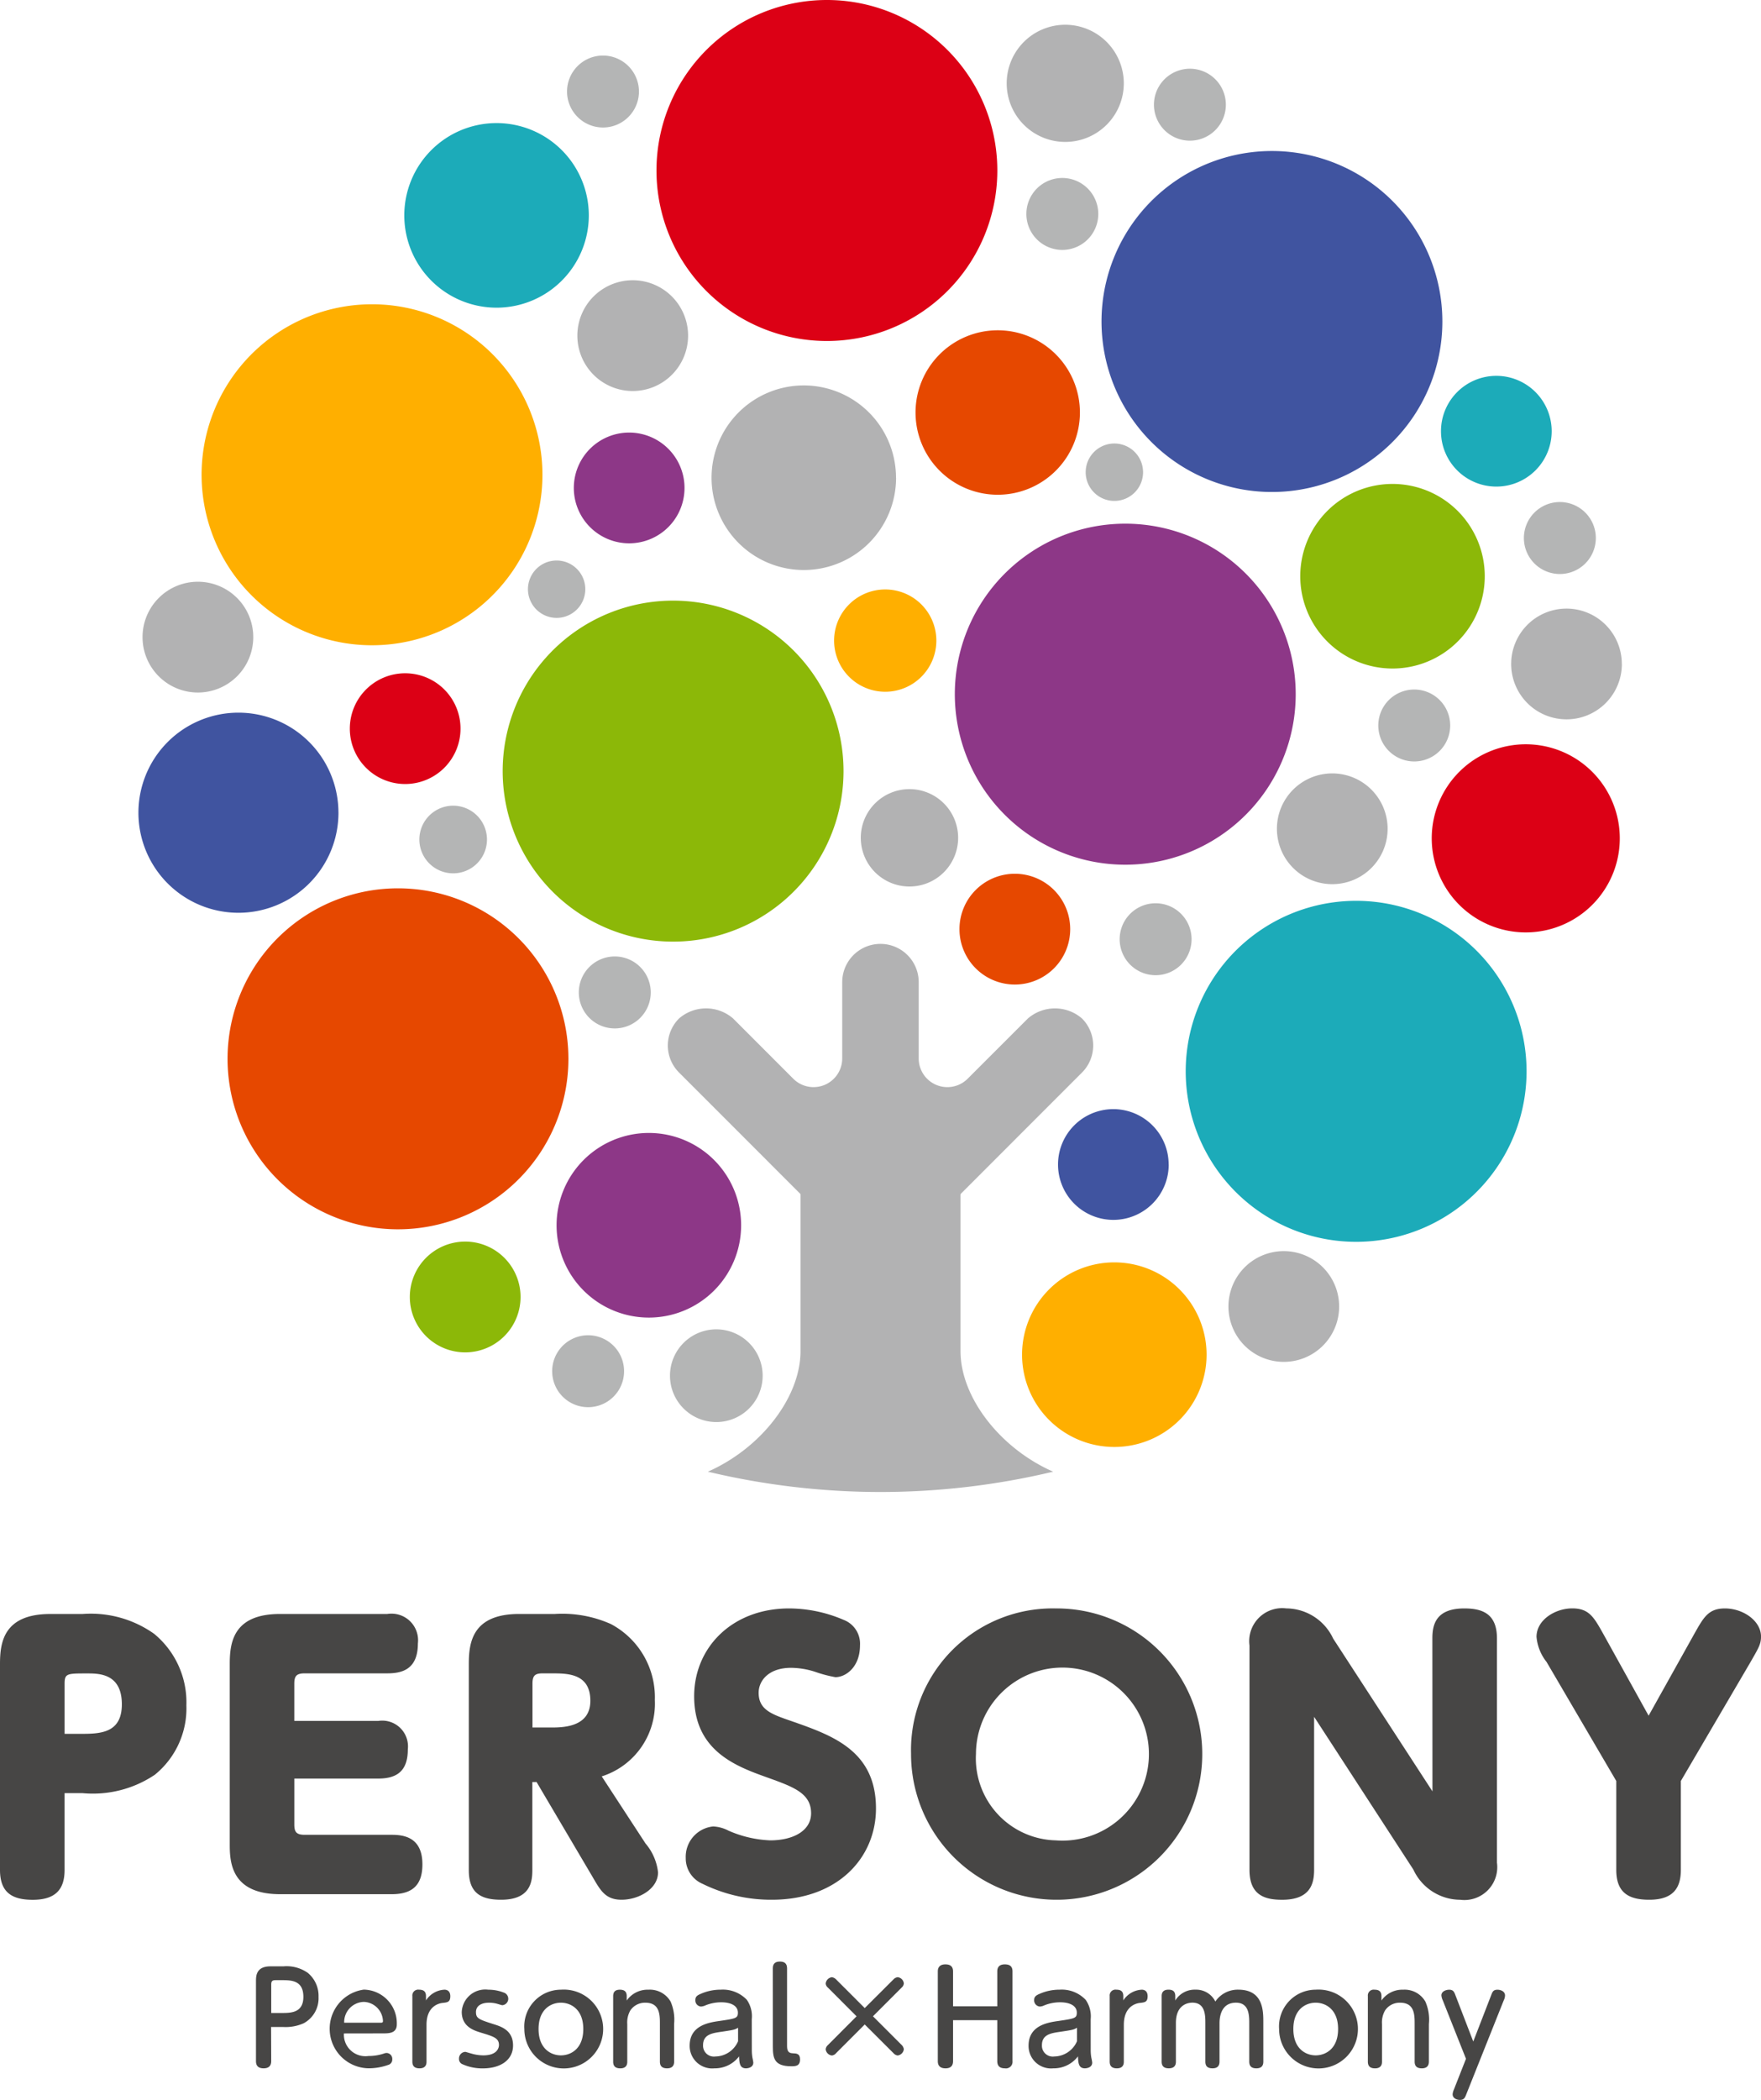 <svg xmlns="http://www.w3.org/2000/svg" xmlns:xlink="http://www.w3.org/1999/xlink" width="105.5" height="125.749" viewBox="0 0 105.5 125.749"><defs><clipPath id="a"><rect width="105.5" height="125.748" fill="none"/></clipPath></defs><g clip-path="url(#a)"><path d="M78.8,10.21A10.21,10.21,0,1,1,68.589,0,10.21,10.21,0,0,1,78.8,10.21" transform="translate(-19.051 0)" fill="#dc0015"/><path d="M65.123,63.6A10.21,10.21,0,1,1,54.914,53.392,10.209,10.209,0,0,1,65.123,63.6" transform="translate(-14.588 -17.424)" fill="#8cb808"/><path d="M118.378,23.632a10.21,10.21,0,1,1-10.21-10.209,10.211,10.211,0,0,1,10.21,10.209" transform="translate(-31.967 -4.38)" fill="#4054a0"/><path d="M38.347,37.257A10.21,10.21,0,1,1,28.137,27.048,10.209,10.209,0,0,1,38.347,37.257" transform="translate(-5.85 -8.827)" fill="#ffaf00"/><path d="M125.866,90.287a10.21,10.21,0,1,1-10.209-10.21,10.21,10.21,0,0,1,10.209,10.21" transform="translate(-34.411 -26.132)" fill="#1cabb9"/><path d="M105.336,56.76A10.211,10.211,0,1,1,95.128,46.551,10.21,10.21,0,0,1,105.336,56.76" transform="translate(-27.711 -15.191)" fill="#8d3787"/><path d="M40.657,89.175a10.21,10.21,0,1,1-10.209-10.21,10.211,10.211,0,0,1,10.209,10.21" transform="translate(-6.604 -25.769)" fill="#e64800"/><path d="M24.294,69.342A5.992,5.992,0,1,1,18.3,63.35a5.993,5.993,0,0,1,5.993,5.992" transform="translate(-4.017 -20.673)" fill="#4054a0"/><path d="M138.59,71.794a5.633,5.633,0,1,1-5.634-5.633,5.634,5.634,0,0,1,5.634,5.633" transform="translate(-41.55 -21.591)" fill="#dc0015"/><path d="M55.784,87.176a2.155,2.155,0,1,1-2.157-2.154,2.155,2.155,0,0,1,2.157,2.154" transform="translate(-16.798 -27.746)" fill="#b4b5b5"/><path d="M126.879,63.449a2.154,2.154,0,1,1-2.155-2.156,2.155,2.155,0,0,1,2.155,2.156" transform="translate(-39.999 -20.002)" fill="#b4b5b5"/><path d="M106.928,8.264a2.154,2.154,0,1,1-2.155-2.154,2.154,2.154,0,0,1,2.155,2.154" transform="translate(-33.488 -1.994)" fill="#b4b5b5"/><path d="M103.879,82.449a2.154,2.154,0,1,1-2.155-2.156,2.155,2.155,0,0,1,2.155,2.156" transform="translate(-32.493 -26.202)" fill="#b4b5b5"/><path d="M99.988,41.144a1.719,1.719,0,1,1-1.721-1.719,1.72,1.72,0,0,1,1.721,1.719" transform="translate(-31.508 -12.866)" fill="#b4b5b5"/><path d="M50.387,51.545a1.718,1.718,0,1,1-1.72-1.721,1.719,1.719,0,0,1,1.72,1.721" transform="translate(-15.322 -16.259)" fill="#b4b5b5"/><path d="M65.134,120.947a2.776,2.776,0,1,1-2.778-2.778,2.78,2.78,0,0,1,2.778,2.778" transform="translate(-19.444 -38.563)" fill="#b4b5b5"/><path d="M139.831,46.781a2.155,2.155,0,1,1-2.157-2.154,2.156,2.156,0,0,1,2.157,2.154" transform="translate(-44.226 -14.563)" fill="#b4b5b5"/><path d="M95.583,17.976a2.154,2.154,0,1,1-2.154-2.155,2.155,2.155,0,0,1,2.154,2.155" transform="translate(-29.786 -5.163)" fill="#b4b5b5"/><path d="M54.734,7.093a2.154,2.154,0,1,1-2.155-2.155,2.157,2.157,0,0,1,2.155,2.155" transform="translate(-16.455 -1.611)" fill="#b4b5b5"/><path d="M53.412,120.848a2.154,2.154,0,1,1-2.155-2.154,2.155,2.155,0,0,1,2.155,2.154" transform="translate(-16.024 -38.734)" fill="#b4b5b5"/><path d="M141.021,57.42A3.316,3.316,0,1,1,137.7,54.1a3.316,3.316,0,0,1,3.318,3.318" transform="translate(-43.856 -17.655)" fill="#b2b2b3"/><path d="M120.189,72.07a3.316,3.316,0,1,1-3.318-3.319,3.316,3.316,0,0,1,3.318,3.319" transform="translate(-37.058 -22.436)" fill="#b2b2b3"/><path d="M82.383,73.064a2.916,2.916,0,1,1-2.917-2.917,2.916,2.916,0,0,1,2.917,2.917" transform="translate(-24.982 -22.891)" fill="#b2b2b3"/><path d="M57.978,28.231a3.317,3.317,0,1,1-3.318-3.319,3.317,3.317,0,0,1,3.318,3.319" transform="translate(-16.755 -8.13)" fill="#b2b2b3"/><path d="M19.31,55.031a3.317,3.317,0,1,1-3.318-3.319,3.317,3.317,0,0,1,3.318,3.319" transform="translate(-4.137 -16.875)" fill="#b2b2b3"/><path d="M80.3,55.467A3.063,3.063,0,1,1,77.232,52.4,3.063,3.063,0,0,1,80.3,55.467" transform="translate(-24.204 -17.101)" fill="#ffaf00"/><path d="M57.661,41.771a3.316,3.316,0,1,1-3.317-3.318,3.317,3.317,0,0,1,3.317,3.318" transform="translate(-16.652 -12.549)" fill="#8d3787"/><path d="M96.54,5.705A3.508,3.508,0,1,1,93.031,2.2,3.509,3.509,0,0,1,96.54,5.705" transform="translate(-29.214 -0.717)" fill="#b2b2b3"/><path d="M115.877,114.535a3.316,3.316,0,1,1-3.316-3.32,3.317,3.317,0,0,1,3.316,3.32" transform="translate(-35.65 -36.293)" fill="#b2b2b3"/><path d="M43.08,113.686a3.317,3.317,0,1,1-3.318-3.318,3.317,3.317,0,0,1,3.318,3.318" transform="translate(-11.894 -36.017)" fill="#8cb808"/><path d="M100.722,101.911A3.316,3.316,0,1,1,97.4,98.594a3.317,3.317,0,0,1,3.318,3.317" transform="translate(-30.705 -32.175)" fill="#4054a0"/><path d="M134.779,36.729a3.316,3.316,0,1,1-3.318-3.319,3.317,3.317,0,0,1,3.318,3.319" transform="translate(-41.819 -10.903)" fill="#1cabb9"/><path d="M37.74,63.167a3.316,3.316,0,1,1-3.315-3.319,3.315,3.315,0,0,1,3.315,3.319" transform="translate(-10.151 -19.53)" fill="#dc0015"/><path d="M91.959,80.989a3.317,3.317,0,1,1-3.317-3.319,3.317,3.317,0,0,1,3.317,3.319" transform="translate(-27.844 -25.346)" fill="#e64800"/><path d="M101.946,117.745a5.527,5.527,0,1,1-5.528-5.529,5.528,5.528,0,0,1,5.528,5.529" transform="translate(-29.661 -36.62)" fill="#ffaf00"/><path d="M126.685,48.549a5.527,5.527,0,1,1-5.529-5.53,5.528,5.528,0,0,1,5.529,5.53" transform="translate(-37.734 -14.039)" fill="#8cb808"/><path d="M91.267,34.287a4.924,4.924,0,1,1-4.926-4.926,4.925,4.925,0,0,1,4.926,4.926" transform="translate(-26.57 -9.582)" fill="#e64800"/><path d="M47.009,16.47a5.527,5.527,0,1,1-5.527-5.529,5.528,5.528,0,0,1,5.527,5.529" transform="translate(-11.734 -3.57)" fill="#1cabb9"/><path d="M74.333,39.791A5.527,5.527,0,1,1,68.8,34.262a5.529,5.529,0,0,1,5.529,5.529" transform="translate(-20.65 -11.181)" fill="#b2b2b3"/><path d="M60.553,106.241a5.528,5.528,0,1,1-5.527-5.529,5.529,5.529,0,0,1,5.527,5.529" transform="translate(-16.153 -32.866)" fill="#8d3787"/><path d="M41.344,73.645a2.025,2.025,0,1,1-2.025-2.025,2.026,2.026,0,0,1,2.025,2.025" transform="translate(-12.17 -23.372)" fill="#b4b5b5"/><path d="M71.365,101.575a1.733,1.733,0,0,1,.349.036,1.926,1.926,0,0,0,.832,0,1.768,1.768,0,0,1,.515-.028,2.218,2.218,0,0,0,1.828-.661L84.2,91.61a2.29,2.29,0,0,0,0-3.241,2.477,2.477,0,0,0-3.238,0l-3.612,3.61a1.717,1.717,0,0,1-2.931-1.215V86.195a2.291,2.291,0,1,0-4.582,0v4.569a1.718,1.718,0,0,1-2.932,1.215L63.3,88.371a2.472,2.472,0,0,0-3.24,0,2.286,2.286,0,0,0,0,3.236l9.313,9.314a2.211,2.211,0,0,0,1.829.661c.055-.005.108-.008.164-.008" transform="translate(-19.38 -27.38)" fill="#b2b2b3"/><path d="M78.087,114.042V102.666c0-2.647-2.146.1-4.794.1s-4.792-2.75-4.792-.1v11.376c0,2.738-2.34,5.8-5.55,7.216a44.589,44.589,0,0,0,20.684,0c-3.21-1.415-5.548-4.478-5.548-7.216" transform="translate(-20.543 -33.128)" fill="#b2b2b3"/><path d="M3.869,158.8c0,1.143-.522,1.788-1.913,1.788C.769,160.584,0,160.191,0,158.8V146.486c0-1.247.166-3.014,3.016-3.014H4.947a6.555,6.555,0,0,1,4.284,1.185,5.311,5.311,0,0,1,1.935,4.283A5.117,5.117,0,0,1,9.274,153.1a6.649,6.649,0,0,1-4.326,1.1H3.869Zm.916-8.151c1.163,0,2.515,0,2.515-1.767,0-1.85-1.373-1.85-2.08-1.85-1.206,0-1.35,0-1.35.622v2.994Z" transform="translate(0 -46.82)" fill="#474645"/><path d="M29.334,149.875A1.543,1.543,0,0,1,31.1,151.58c0,1.227-.581,1.747-1.765,1.747H24.3v2.745c0,.436.106.624.627.624h5.218c.748,0,1.829.166,1.829,1.768,0,1.205-.56,1.787-1.829,1.787h-6.7c-2.971,0-3.013-1.976-3.013-3.014V146.486c0-1.248.166-3.015,3.013-3.015h6.426a1.594,1.594,0,0,1,1.832,1.767c0,1.56-.958,1.789-1.832,1.789H24.926c-.5,0-.627.166-.627.622v2.225Z" transform="translate(-6.668 -46.82)" fill="#474645"/><path d="M52.281,157.216a3.193,3.193,0,0,1,.749,1.726c0,1.017-1.184,1.642-2.183,1.642-.937,0-1.248-.52-1.705-1.31l-3.389-5.74H45.5v5.283c0,.706-.127,1.767-1.871,1.767-1.229,0-1.935-.415-1.935-1.767V146.486c0-1.248.166-3.015,3.014-3.015h2.144a7.158,7.158,0,0,1,3.347.6,4.959,4.959,0,0,1,2.64,4.552,4.57,4.57,0,0,1-3.182,4.574Zm-5.613-6.946c.81,0,2.307-.083,2.307-1.6,0-1.642-1.37-1.642-2.307-1.642h-.56c-.458,0-.6.144-.6.622v2.62Z" transform="translate(-13.608 -46.82)" fill="#474645"/><path d="M63.547,156.285a6.882,6.882,0,0,0,2.495.581c1.394,0,2.453-.581,2.453-1.621,0-1.205-1.059-1.58-2.619-2.142-1.85-.663-4.387-1.578-4.387-4.865,0-2.911,2.266-5.261,5.694-5.261a8.325,8.325,0,0,1,3.266.687,1.527,1.527,0,0,1,.976,1.518c0,1.31-.852,1.911-1.474,1.911a7.528,7.528,0,0,1-1.126-.29,4.745,4.745,0,0,0-1.537-.269c-1.311,0-1.935.748-1.935,1.495,0,1.021.79,1.289,1.935,1.684,2.431.853,5.094,1.747,5.094,5.242,0,2.951-2.286,5.467-6.239,5.467a9.291,9.291,0,0,1-4.158-.957,1.656,1.656,0,0,1-1-1.539,1.826,1.826,0,0,1,1.642-1.893,2.191,2.191,0,0,1,.916.25" transform="translate(-19.903 -46.658)" fill="#474645"/><path d="M89.688,142.978a8.723,8.723,0,1,1-8.668,8.713,8.486,8.486,0,0,1,8.668-8.713m0,13.889a5.181,5.181,0,1,0-4.779-5.176,4.91,4.91,0,0,0,4.779,5.176" transform="translate(-26.44 -46.659)" fill="#474645"/><path d="M122.071,144.767c0-.81.205-1.789,1.911-1.789,1.021,0,1.958.269,1.958,1.789V158.2a1.97,1.97,0,0,1-2.2,2.225,3.107,3.107,0,0,1-2.808-1.809l-5.946-9.148v9.169c0,.831-.23,1.788-1.915,1.788-1.04,0-1.956-.271-1.956-1.788V145.2a1.977,1.977,0,0,1,2.206-2.224,3.124,3.124,0,0,1,2.808,1.81l5.947,9.147Z" transform="translate(-36.259 -46.659)" fill="#474645"/><path d="M146.119,144.454c.54-.955.831-1.476,1.808-1.476,1.1,0,2.163.748,2.163,1.684,0,.457-.148.686-.624,1.518l-4.179,7.131v5.324c0,1.06-.437,1.788-1.892,1.788-1.225,0-1.977-.414-1.977-1.788v-5.324l-4.178-7.131a2.816,2.816,0,0,1-.6-1.5c0-1.019,1.124-1.705,2.142-1.705,1,0,1.29.521,1.829,1.476l2.745,4.95Z" transform="translate(-44.589 -46.659)" fill="#474645"/><path d="M23.676,180.471c0,.265-.134.43-.453.43-.279,0-.46-.113-.46-.43V175.7c0-.317,0-.905.868-.905H24.4a2.212,2.212,0,0,1,1.471.392,1.79,1.79,0,0,1,.641,1.441,1.7,1.7,0,0,1-.884,1.571,2.649,2.649,0,0,1-1.26.226h-.7Zm.627-2.884c.537,0,1.3,0,1.3-.965,0-1-.734-1-1.3-1h-.36c-.2,0-.266.054-.266.265v1.7Z" transform="translate(-7.428 -57.042)" fill="#474645"/><path d="M30.172,179.489a1.291,1.291,0,0,0,1.471,1.35,2.9,2.9,0,0,0,.936-.15.434.434,0,0,1,.151-.031.353.353,0,0,1,.34.379.331.331,0,0,1-.25.338,3.46,3.46,0,0,1-1.206.2,2.367,2.367,0,0,1-.249-4.711,2.015,2.015,0,0,1,1.976,2.084c0,.537-.474.537-.854.537Zm2.189-.642c.082,0,.151,0,.151-.1a1.191,1.191,0,0,0-1.14-1.148,1.211,1.211,0,0,0-1.184,1.248Z" transform="translate(-9.569 -57.718)" fill="#474645"/><path d="M37.52,181.178c0,.091,0,.4-.416.4-.258,0-.432-.1-.432-.4v-3.926a.349.349,0,0,1,.4-.384c.249,0,.416.089.416.384v.258a1.4,1.4,0,0,1,1.111-.642c.089,0,.347.031.347.392s-.189.369-.46.4c-.166.016-.966.152-.966,1.307Z" transform="translate(-11.968 -57.718)" fill="#474645"/><path d="M41.519,180.68a2.557,2.557,0,0,0,.756.121c.874,0,.937-.5.937-.617,0-.41-.3-.508-1.074-.742-.416-.127-1.155-.352-1.155-1.244a1.41,1.41,0,0,1,1.591-1.329,2.477,2.477,0,0,1,.909.166.389.389,0,0,1-.069.763c-.036,0-.251-.069-.3-.083a1.74,1.74,0,0,0-.5-.067c-.461,0-.779.195-.779.558,0,.385.175.445,1.073.732.453.143,1.148.37,1.148,1.269s-.787,1.374-1.805,1.374a2.905,2.905,0,0,1-1.26-.265.339.339,0,0,1-.174-.309.4.4,0,0,1,.379-.416c.029,0,.287.084.323.091" transform="translate(-13.32 -57.718)" fill="#474645"/><path d="M48.819,176.868a2.361,2.361,0,1,1-2.189,2.355,2.2,2.2,0,0,1,2.189-2.355m0,3.933c.589,0,1.342-.385,1.342-1.578s-.761-1.576-1.342-1.576c-.566,0-1.337.368-1.337,1.576,0,1.192.755,1.578,1.337,1.578" transform="translate(-15.217 -57.718)" fill="#474645"/><path d="M58.181,181.178c0,.258-.137.4-.424.4s-.429-.128-.429-.4v-2.25c0-.55,0-1.281-.876-1.281a1.064,1.064,0,0,0-.893.459,1.456,1.456,0,0,0-.186.823v2.25c0,.091,0,.4-.416.4-.258,0-.429-.1-.429-.4v-3.926c0-.3.179-.384.4-.384.247,0,.412.089.412.384v.264a1.526,1.526,0,0,1,1.3-.648,1.434,1.434,0,0,1,1.328.709,2.71,2.71,0,0,1,.211,1.343Z" transform="translate(-17.794 -57.718)" fill="#474645"/><path d="M65.056,180.468a2.748,2.748,0,0,0,.037.476,2.887,2.887,0,0,1,.052.287c0,.311-.347.347-.436.347-.372,0-.4-.3-.416-.717a1.817,1.817,0,0,1-1.479.717,1.348,1.348,0,0,1-1.482-1.359c0-1.215,1.156-1.388,1.79-1.478.984-.144,1.1-.168,1.1-.5,0-.4-.4-.618-.994-.618a2.5,2.5,0,0,0-.945.182.718.718,0,0,1-.274.073.368.368,0,0,1-.337-.392c0-.21.134-.287.308-.362a2.952,2.952,0,0,1,1.216-.257,1.982,1.982,0,0,1,1.563.61,1.723,1.723,0,0,1,.294,1.157Zm-.824-1.321c-.2.121-.286.137-1.058.25-.5.075-1.039.159-1.039.792a.649.649,0,0,0,.74.679,1.5,1.5,0,0,0,1.357-.912Z" transform="translate(-20.015 -57.718)" fill="#474645"/><path d="M68.727,174.768c0-.257.129-.4.423-.4.255,0,.43.1.43.4V179.4c0,.228.024.454.331.46.233.009.447.016.447.362,0,.4-.25.416-.529.416-1.027,0-1.1-.5-1.1-1.178Z" transform="translate(-22.428 -56.902)" fill="#474645"/><path d="M77.5,175.879a.412.412,0,0,1,.24-.121.418.418,0,0,1,.371.37.348.348,0,0,1-.121.241l-1.729,1.73,1.729,1.727a.469.469,0,0,1,.121.243.426.426,0,0,1-.371.377.4.4,0,0,1-.24-.129l-1.732-1.728-1.726,1.728a.368.368,0,0,1-.242.129.418.418,0,0,1-.371-.377.384.384,0,0,1,.121-.234l1.729-1.735-1.729-1.73a.344.344,0,0,1-.121-.232.428.428,0,0,1,.371-.379.447.447,0,0,1,.242.121l1.726,1.727Z" transform="translate(-23.963 -57.356)" fill="#474645"/><path d="M86.962,177.13v-2.091c0-.263.133-.421.452-.421.288,0,.46.111.46.421v5.375a.393.393,0,0,1-.452.43c-.278,0-.46-.113-.46-.43V177.96h-2.65v2.454c0,.272-.137.43-.452.43-.28,0-.461-.121-.461-.43v-5.375c0-.256.137-.421.453-.421.279,0,.46.111.46.421v2.091Z" transform="translate(-27.216 -56.984)" fill="#474645"/><path d="M95.194,180.468a2.609,2.609,0,0,0,.039.476,2.889,2.889,0,0,1,.052.287c0,.311-.346.347-.439.347-.368,0-.4-.3-.414-.717a1.818,1.818,0,0,1-1.481.717,1.345,1.345,0,0,1-1.479-1.359c0-1.215,1.155-1.388,1.79-1.478.982-.144,1.1-.168,1.1-.5,0-.4-.4-.618-1-.618a2.5,2.5,0,0,0-.943.182.709.709,0,0,1-.273.073.371.371,0,0,1-.34-.392c0-.21.137-.287.311-.362a2.943,2.943,0,0,1,1.216-.257,1.972,1.972,0,0,1,1.56.61,1.718,1.718,0,0,1,.3,1.157Zm-.821-1.321c-.205.121-.287.137-1.058.25-.5.075-1.043.159-1.043.792a.651.651,0,0,0,.742.679,1.506,1.506,0,0,0,1.358-.912Z" transform="translate(-29.851 -57.718)" fill="#474645"/><path d="M99.531,181.178c0,.091,0,.4-.416.4-.255,0-.431-.1-.431-.4v-3.926a.349.349,0,0,1,.4-.384c.253,0,.416.089.416.384v.258a1.4,1.4,0,0,1,1.11-.642c.092,0,.347.031.347.392s-.189.369-.459.4c-.166.016-.966.152-.966,1.307Z" transform="translate(-32.204 -57.718)" fill="#474645"/><path d="M109.4,181.178c0,.265-.136.4-.415.4-.247,0-.429-.09-.429-.4V178.89c0-.468,0-1.244-.795-1.244-.986,0-.986,1.047-.986,1.252v2.279c0,.272-.145.4-.416.4s-.432-.1-.432-.4v-2.295c0-.461,0-1.237-.776-1.237-.166,0-.989.043-.989,1.215v2.317c0,.091,0,.4-.424.4-.255,0-.429-.1-.429-.4v-3.926c0-.3.186-.384.408-.384.243,0,.408.089.408.384v.264a1.361,1.361,0,0,1,1.213-.648,1.282,1.282,0,0,1,1.187.709,1.622,1.622,0,0,1,1.374-.709c1.5,0,1.5,1.275,1.5,1.947Z" transform="translate(-33.715 -57.718)" fill="#474645"/><path d="M115.94,176.868a2.361,2.361,0,1,1-2.189,2.355,2.2,2.2,0,0,1,2.189-2.355m0,3.933c.587,0,1.345-.385,1.345-1.578s-.763-1.576-1.345-1.576c-.566,0-1.336.368-1.336,1.576,0,1.192.755,1.578,1.336,1.578" transform="translate(-37.121 -57.718)" fill="#474645"/><path d="M125.3,181.178c0,.258-.137.4-.424.4s-.429-.128-.429-.4v-2.25c0-.55,0-1.281-.876-1.281a1.056,1.056,0,0,0-.893.459,1.447,1.447,0,0,0-.187.823v2.25c0,.091,0,.4-.415.4-.259,0-.432-.1-.432-.4v-3.926a.349.349,0,0,1,.4-.384c.25,0,.415.089.415.384v.264a1.522,1.522,0,0,1,1.3-.648,1.433,1.433,0,0,1,1.329.709,2.684,2.684,0,0,1,.213,1.343Z" transform="translate(-39.697 -57.718)" fill="#474645"/><path d="M128.268,177.51a.9.9,0,0,1-.084-.3c0-.241.273-.34.468-.34.243,0,.3.137.371.326l1.07,2.776,1.074-2.776c.073-.189.12-.326.376-.326.182,0,.453.09.453.348a.682.682,0,0,1-.076.286l-2.243,5.624c-.081.205-.134.341-.385.341-.2,0-.436-.106-.436-.341a.851.851,0,0,1,.073-.271l.728-1.851Z" transform="translate(-41.831 -57.718)" fill="#474645"/></g></svg>